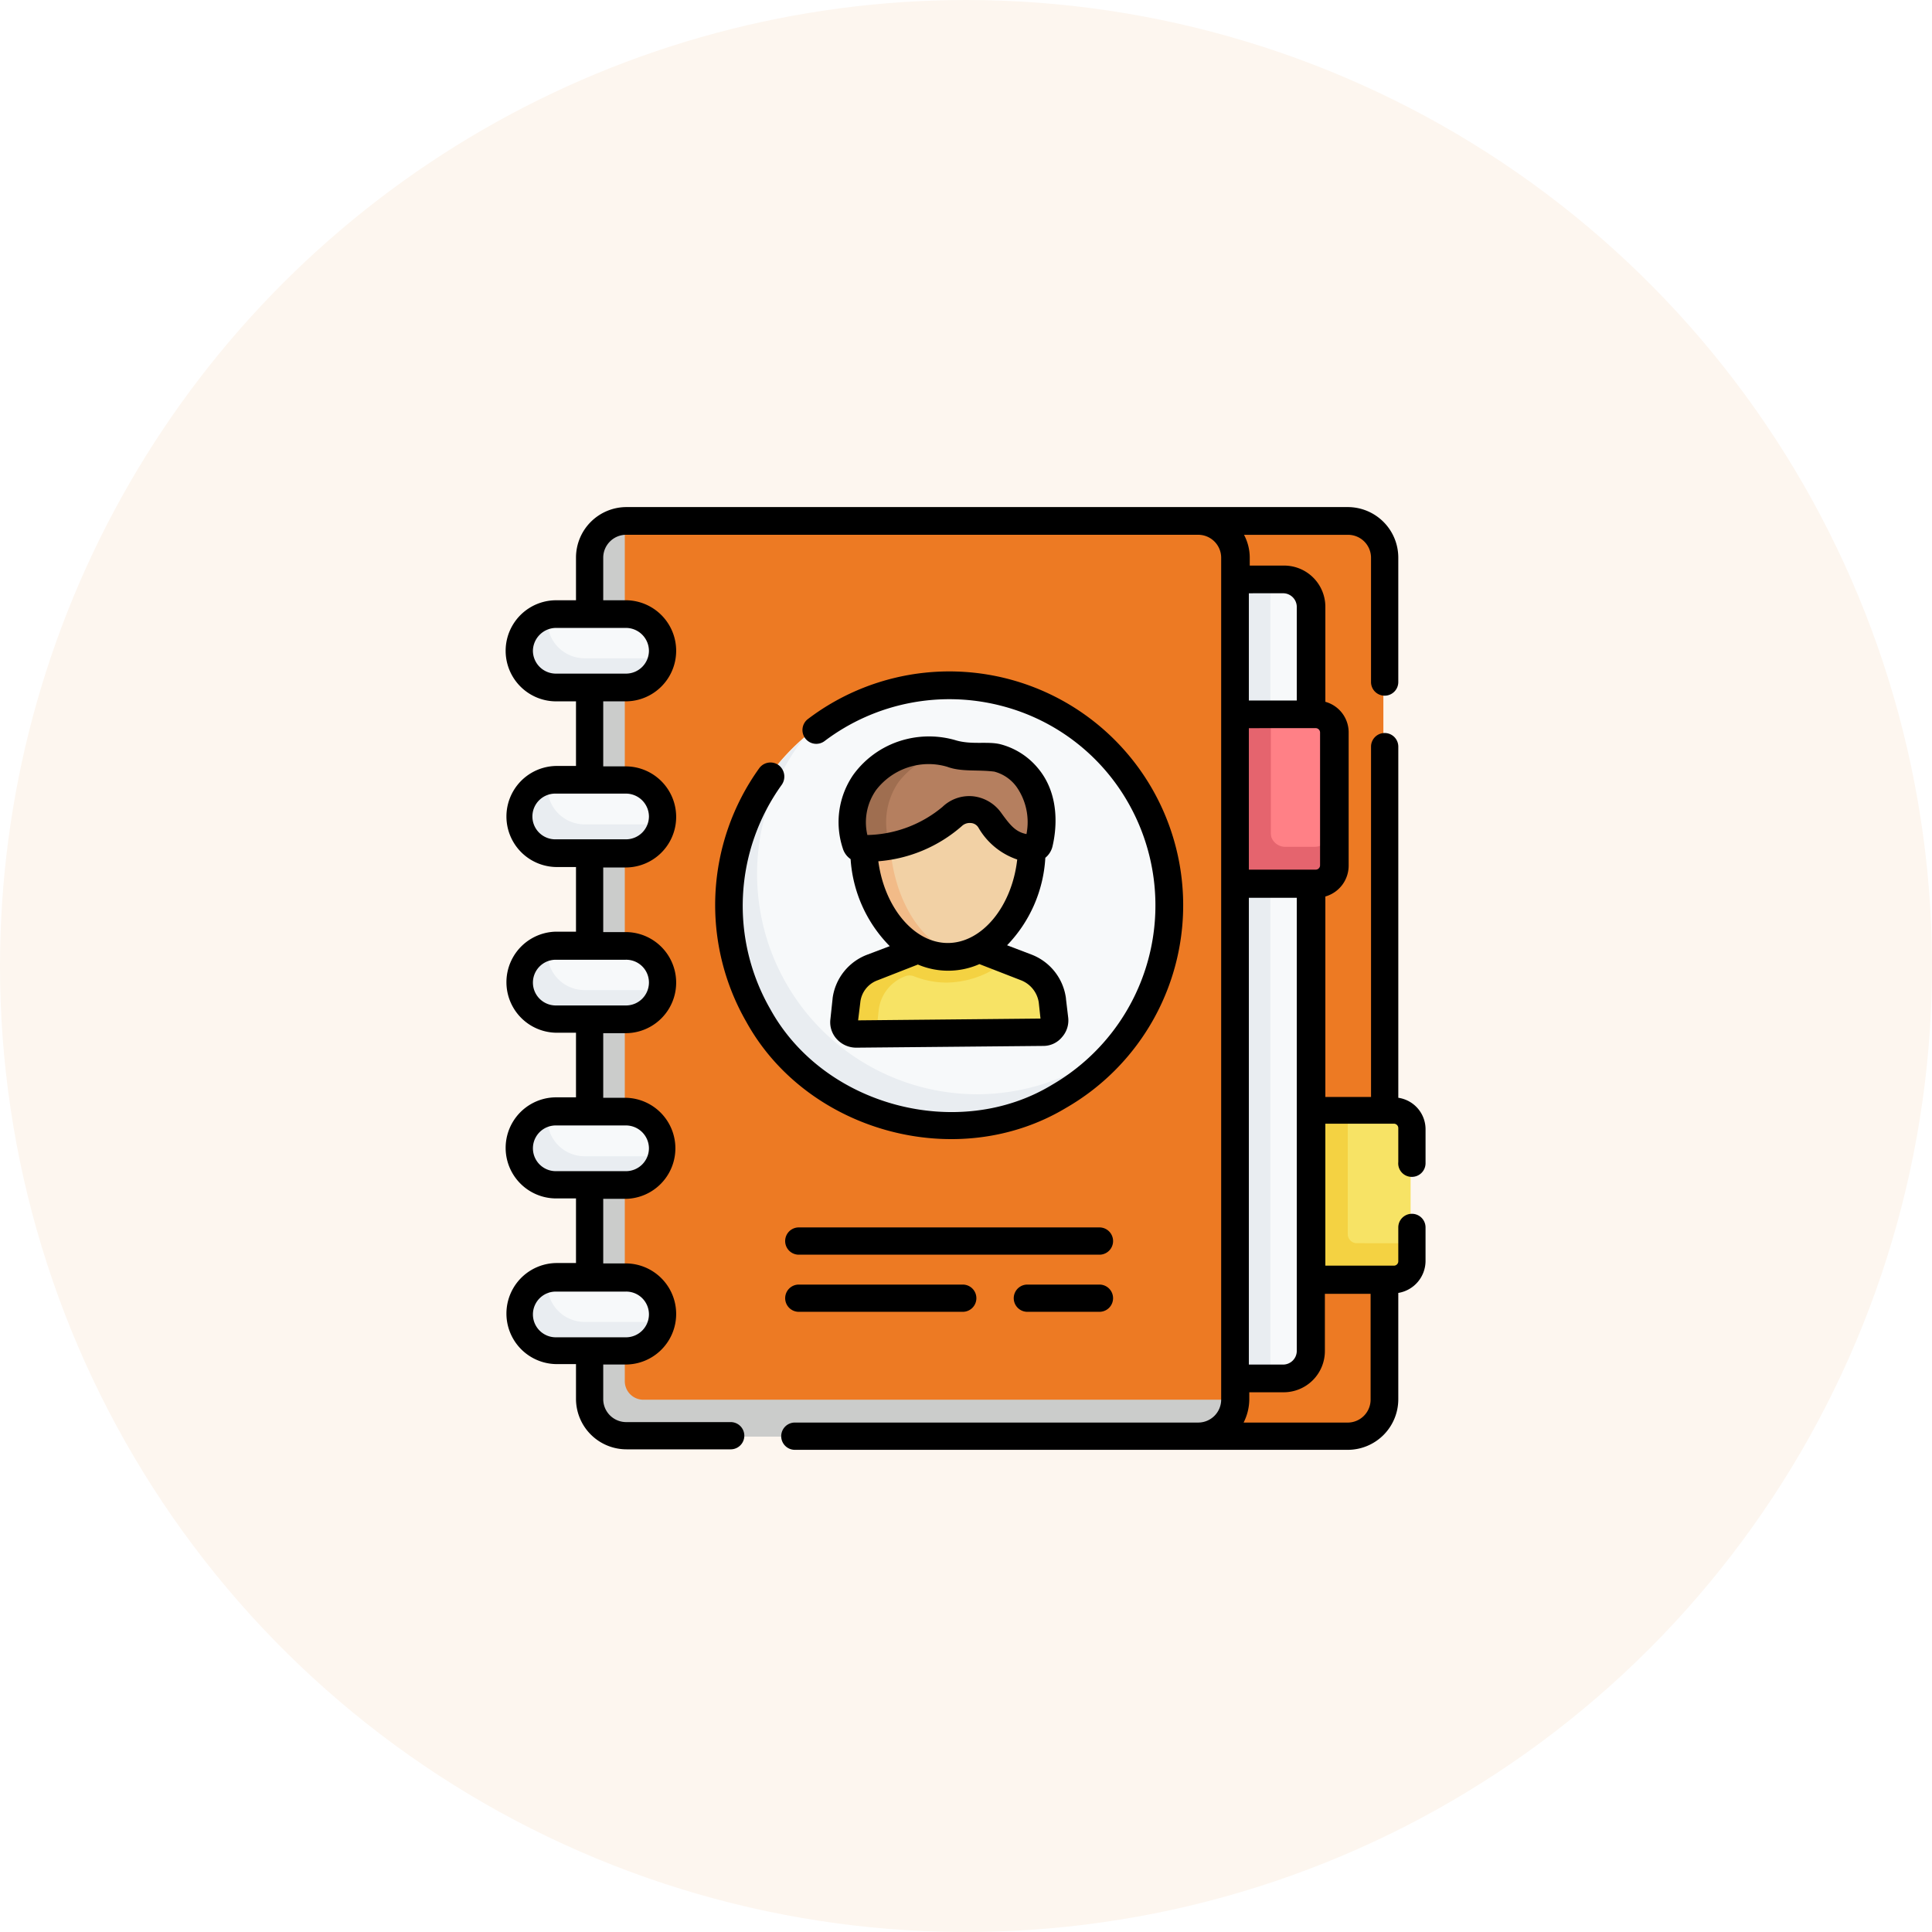 <svg xmlns="http://www.w3.org/2000/svg" xmlns:xlink="http://www.w3.org/1999/xlink" width="163.966" height="163.965" viewBox="0 0 163.966 163.965">
  <defs>
    <style>
      .cls-1, .cls-2 {
        fill: #fdf6ef;
      }

      .cls-1 {
        clip-rule: evenodd;
      }

      .cls-3 {
        clip-path: url(#clip-path);
      }

      .cls-4 {
        clip-path: url(#clip-path-2);
      }

      .cls-5 {
        fill: #ed7a23;
      }

      .cls-6 {
        fill: #f7e365;
      }

      .cls-7 {
        fill: #f4d242;
      }

      .cls-8 {
        fill: #f7f9fa;
      }

      .cls-9 {
        fill: #e9edf1;
      }

      .cls-10 {
        fill: #ff8086;
      }

      .cls-11 {
        fill: #e5646e;
      }

      .cls-12 {
        fill: #cbcccb;
      }

      .cls-13 {
        fill: #b3e59f;
      }

      .cls-14 {
        fill: #f2d1a5;
      }

      .cls-15 {
        fill: #f2bb88;
      }

      .cls-16 {
        fill: #b57f5f;
      }

      .cls-17 {
        fill: #9f6e50;
      }
    </style>
    <clipPath id="clip-path">
      <path id="Pfad_1510" data-name="Pfad 1510" class="cls-1" d="M313.983,868A81.983,81.983,0,1,1,232,949.984,82.021,82.021,0,0,1,313.983,868Z" transform="translate(-232 -868)"/>
    </clipPath>
    <clipPath id="clip-path-2">
      <rect id="Rechteck_514" data-name="Rechteck 514" class="cls-2" width="866.92" height="820.282" transform="translate(0 0)"/>
    </clipPath>
  </defs>
  <g id="Gruppe_3315" data-name="Gruppe 3315" transform="translate(0 0)">
    <g id="Gruppe_2555" data-name="Gruppe 2555" transform="translate(0)">
      <g id="Gruppe_1027" data-name="Gruppe 1027" class="cls-3" transform="translate(0)">
        <g id="Gruppe_1026" data-name="Gruppe 1026" transform="translate(-228.798 -304.521)">
          <g id="Gruppe_1025" data-name="Gruppe 1025" class="cls-4" transform="translate(0 0)">
            <rect id="Rechteck_513" data-name="Rechteck 513" class="cls-2" width="191.353" height="191.353" transform="translate(215.105 290.827)"/>
          </g>
        </g>
      </g>
    </g>
    <g id="Gruppe_3314" data-name="Gruppe 3314" transform="translate(42.915 43.035)">
      <g id="_Group_" data-name="&lt;Group&gt;" transform="translate(1.008 1.156)">
        <path id="Pfad_2287" data-name="Pfad 2287" class="cls-5" d="M967,380.776h12.5a3.151,3.151,0,0,0,3.133-3.133V306.175a3.153,3.153,0,0,0-3.133-3.133H967Z" transform="translate(-909.151 -303.042)"/>
        <path id="Pfad_2288" data-name="Pfad 2288" class="cls-6" d="M977.354,335.112l-6.861.074-.338-12.9,3.954-1.008h3.77a1.575,1.575,0,0,1,1.565,1.565v9.7l-.522,1.005a1.576,1.576,0,0,1-1.568,1.568Z" transform="translate(-903.651 -271.216)"/>
        <path id="Pfad_2289" data-name="Pfad 2289" class="cls-7" d="M979.881,332.539V334.1a1.578,1.578,0,0,1-1.568,1.568h-8.429v-14.4h4.7v10.48a.768.768,0,0,0,.785.785Z" transform="translate(-904.124 -271.216)"/>
        <path id="Pfad_2290" data-name="Pfad 2290" class="cls-8" d="M966.949,370.348l6.191,2.35h.971a2.341,2.341,0,0,0,2.348-2.35V307.2a2.339,2.339,0,0,0-2.348-2.35h-.971l-6.191,1.568Z" transform="translate(-909.247 -299.888)"/>
        <path id="Pfad_2291" data-name="Pfad 2291" class="cls-9" d="M966.949,304.849h6.191V372.7h-6.191Z" transform="translate(-909.247 -299.888)"/>
        <path id="Pfad_2292" data-name="Pfad 2292" class="cls-10" d="M974.255,322.388l-5.93.373-.56-13.13,3.954-.6h3.731a1.58,1.58,0,0,1,1.568,1.568v9.176l-1.195,1.082a1.569,1.569,0,0,1-1.567,1.529Z" transform="translate(-907.824 -292.584)"/>
        <path id="Pfad_2293" data-name="Pfad 2293" class="cls-11" d="M968.063,309.02h3.171v14.4h-3.171Z" transform="translate(-907.303 -292.607)"/>
        <path id="Pfad_2294" data-name="Pfad 2294" class="cls-11" d="M977.3,320.285h-2.463a1.259,1.259,0,0,1-1.269-1.268v-10H970.4l-3.693,5.892,3.693,8.506h6.9a1.576,1.576,0,0,0,1.565-1.568v-3.133A1.577,1.577,0,0,1,977.3,320.285Z" transform="translate(-909.673 -292.607)"/>
        <path id="Pfad_2295" data-name="Pfad 2295" class="cls-5" d="M1002.486,306.175v71.468c0,1.716-3.879,2.089-5.6,2.089l-45.393-.747a3.151,3.151,0,0,1-3.133-3.133L949.183,308c0-1.716-.11-4.961,1.606-4.961h48.564a3.153,3.153,0,0,1,3.133,3.133Z" transform="translate(-941.688 -303.042)"/>
        <path id="Pfad_2296" data-name="Pfad 2296" class="cls-12" d="M1002.939,377.643a3.151,3.151,0,0,1-3.133,3.133H951.242a3.153,3.153,0,0,1-3.135-3.133V306.175a3.155,3.155,0,0,1,3.135-3.133v73.033a1.576,1.576,0,0,0,1.565,1.568Z" transform="translate(-942.14 -303.042)"/>
        <path id="Pfad_2297" data-name="Pfad 2297" class="cls-8" d="M988.887,326.821a18.628,18.628,0,0,1-7.2,14.733c-3.171,2.463-7.273,3.171-11.6,3.171-10.332,0-17.122-7.386-17.122-17.717,0-3.844-.3-7.611,1.68-10.593a18.691,18.691,0,0,1,34.241,10.406Z" transform="translate(-933.684 -294.22)"/>
        <path id="Pfad_2298" data-name="Pfad 2298" class="cls-9" d="M985.91,335.285a18.7,18.7,0,0,1-33.5-11.416,18.435,18.435,0,0,1,6.417-14.06,18.7,18.7,0,0,0,14.807,30.1A18.766,18.766,0,0,0,985.91,335.285Z" transform="translate(-934.621 -291.231)"/>
        <path id="Pfad_2299" data-name="Pfad 2299" class="cls-6" d="M966.245,316.73l3.207.634,1.529.6a3.431,3.431,0,0,1,2.2,2.8l.187,1.565a1.01,1.01,0,0,1-1.008,1.12l-14.025.112-1.081-.225a1.009,1.009,0,0,1-1.008-1.117l.187-1.716c.186-1.268,1.194-1.867,2.386-2.315l3.544-1.977Z" transform="translate(-927.939 -280.063)"/>
        <path id="Pfad_2300" data-name="Pfad 2300" class="cls-7" d="M969.88,317.34l-2.872-1.12h-4.176l-3.059,1.194h0l-1.381.522a3.431,3.431,0,0,0-2.2,2.8L956,322.45a1.01,1.01,0,0,0,1.008,1.117h1.829a.5.5,0,0,1,0-.335l.187-1.716a3.5,3.5,0,0,1,2.2-2.8,1.038,1.038,0,0,1,.821,0,7.591,7.591,0,0,0,2.762.522A8.156,8.156,0,0,0,969.88,317.34Z" transform="translate(-928.366 -280.038)"/>
        <path id="Pfad_2301" data-name="Pfad 2301" class="cls-13" d="M967.123,303.042h-.187" transform="translate(-909.27 -303.042)"/>
        <path id="Pfad_2302" data-name="Pfad 2302" class="cls-13" d="M967.123,331.354h-.187" transform="translate(-909.27 -253.62)"/>
        <path id="Pfad_2303" data-name="Pfad 2303" class="cls-8" d="M952.9,311.689l-4.514-.335c-1.716,0-2.015-.56-2.015-2.273v.261c0-1.455-.184-2.949,1.159-3.319a2.748,2.748,0,0,1,.782-.113h5.931a3.151,3.151,0,0,1,3.132,3.133,2.969,2.969,0,0,1-.036.56C957.042,311.093,954.431,311.689,952.9,311.689Z" transform="translate(-945.181 -298.037)"/>
        <path id="Pfad_2304" data-name="Pfad 2304" class="cls-9" d="M958.055,309.566a3.054,3.054,0,0,1-.857,1.642,3.136,3.136,0,0,1-2.2.933h-5.931a3.153,3.153,0,0,1-3.132-3.133,2.987,2.987,0,0,1,.931-2.2,3.033,3.033,0,0,1,1.641-.857,2.944,2.944,0,0,0-.035.557,3.151,3.151,0,0,0,3.133,3.133h5.931A2.832,2.832,0,0,0,958.055,309.566Z" transform="translate(-945.933 -297.966)"/>
        <path id="Pfad_2305" data-name="Pfad 2305" class="cls-8" d="M952.9,316.826l-4.514-.338c-1.716,0-2.015-.557-2.015-2.273v.261c0-1.455-.184-2.946,1.159-3.32a2.854,2.854,0,0,1,.782-.113h5.931a3.151,3.151,0,0,1,3.132,3.133,2.97,2.97,0,0,1-.036.56c-.3,1.491-2.911,2.089-4.44,2.089Z" transform="translate(-945.181 -289.074)"/>
        <path id="Pfad_2306" data-name="Pfad 2306" class="cls-9" d="M958.055,314.7a3.056,3.056,0,0,1-.857,1.639,3.137,3.137,0,0,1-2.2.933h-5.931a3.151,3.151,0,0,1-3.132-3.133,2.987,2.987,0,0,1,.931-2.2,3.053,3.053,0,0,1,1.641-.857,2.987,2.987,0,0,0-.035.56,3.153,3.153,0,0,0,3.133,3.133h5.931C957.681,314.739,957.868,314.739,958.055,314.7Z" transform="translate(-945.933 -289.002)"/>
        <path id="Pfad_2307" data-name="Pfad 2307" class="cls-8" d="M952.9,321.945l-4.514-.335c-1.716,0-2.015-.56-2.015-2.276v.264c0-1.455-.184-2.949,1.159-3.322a2.848,2.848,0,0,1,.782-.11h5.931a3.151,3.151,0,0,1,3.132,3.133,2.967,2.967,0,0,1-.036.56c-.3,1.491-2.911,2.087-4.44,2.087Z" transform="translate(-945.181 -280.133)"/>
        <path id="Pfad_2308" data-name="Pfad 2308" class="cls-9" d="M958.055,319.825a3.054,3.054,0,0,1-.857,1.642,3.137,3.137,0,0,1-2.2.933h-5.931a3.153,3.153,0,0,1-3.132-3.135,2.985,2.985,0,0,1,.931-2.2,3.056,3.056,0,0,1,1.641-.859,2.989,2.989,0,0,0-.035.56A3.151,3.151,0,0,0,951.6,319.9h5.931A2.832,2.832,0,0,0,958.055,319.825Z" transform="translate(-945.933 -280.063)"/>
        <path id="Pfad_2309" data-name="Pfad 2309" class="cls-8" d="M952.9,327.069l-4.514-.335c-1.716,0-2.015-.56-2.015-2.276v.261c0-1.455-.184-2.946,1.159-3.319a2.847,2.847,0,0,1,.782-.113h5.931a3.153,3.153,0,0,1,3.132,3.133,2.968,2.968,0,0,1-.036.56c-.3,1.529-2.911,2.089-4.44,2.089Z" transform="translate(-945.181 -271.193)"/>
        <path id="Pfad_2310" data-name="Pfad 2310" class="cls-9" d="M958.055,324.958a3.053,3.053,0,0,1-.857,1.642,3.136,3.136,0,0,1-2.2.934h-5.931a3.151,3.151,0,0,1-3.132-3.133,2.987,2.987,0,0,1,.931-2.2,3.035,3.035,0,0,1,1.641-.857,2.973,2.973,0,0,0-.035.557,3.153,3.153,0,0,0,3.133,3.135h5.931A2.124,2.124,0,0,1,958.055,324.958Z" transform="translate(-945.933 -271.097)"/>
        <path id="Pfad_2311" data-name="Pfad 2311" class="cls-8" d="M952.9,332.2l-4.514-.335c-1.716,0-2.015-.56-2.015-2.276v.261c0-1.452-.184-2.946,1.159-3.319a2.843,2.843,0,0,1,.782-.11h5.931a3.151,3.151,0,0,1,3.132,3.133,2.968,2.968,0,0,1-.036.56c-.3,1.491-2.911,2.087-4.44,2.087Z" transform="translate(-945.181 -262.228)"/>
        <path id="Pfad_2312" data-name="Pfad 2312" class="cls-9" d="M958.055,330.082a3.053,3.053,0,0,1-.857,1.642,3.134,3.134,0,0,1-2.2.931h-5.931a3.151,3.151,0,0,1-3.132-3.133,2.985,2.985,0,0,1,.931-2.2,3.057,3.057,0,0,1,1.641-.859,2.988,2.988,0,0,0-.035.56,3.151,3.151,0,0,0,3.133,3.133h5.931C957.681,330.12,957.868,330.12,958.055,330.082Z" transform="translate(-945.933 -262.158)"/>
        <path id="Pfad_2313" data-name="Pfad 2313" class="cls-14" d="M956.91,316.3s2.425,9.25,6.266,9.25,7.012-4.1,7.16-9.214l-3.094-5-7.685,1.53Z" transform="translate(-926.771 -288.552)"/>
        <path id="Pfad_2314" data-name="Pfad 2314" class="cls-15" d="M964.939,322.786a6.2,6.2,0,0,1-1.194.148c-3.841,0-6.974-4.063-7.161-9.176l2.35-.895c.148,5.035,2.685,9.14,6,9.922Z" transform="translate(-927.34 -285.897)"/>
        <path id="Pfad_2315" data-name="Pfad 2315" class="cls-16" d="M970.5,312.39a4.72,4.72,0,0,0-2.5-1.642,4.844,4.844,0,0,0-1.416-.11,7.246,7.246,0,0,1-2.537-.264,5.684,5.684,0,0,0-.857-.184,6.942,6.942,0,0,0-2.425.409c-.6.148-1.455.969-2.762,2.833-1.491,2.09-1.6,3.059-1.343,3.957a.47.47,0,0,0,.448.335c.747,0,.97.6,1.9.409a10.59,10.59,0,0,0,5.184-2.46,2.1,2.1,0,0,1,3.171.3c.934,1.307,1.716,2.276,3.657,2.389a.483.483,0,0,0,.483-.373c.225-.969.634-3.654-1.008-5.6Z" transform="translate(-927.388 -290.606)"/>
        <path id="Pfad_2316" data-name="Pfad 2316" class="cls-17" d="M964.162,310.3a.143.143,0,0,0-.113.036,6.9,6.9,0,0,0-3.841,2.537,6.011,6.011,0,0,0-.708,5.261c0,.036.035.074.035.11a13.289,13.289,0,0,1-2.537.261.449.449,0,0,1-.448-.335,6.167,6.167,0,0,1,.708-5.258,6.566,6.566,0,0,1,3.844-2.537,6.128,6.128,0,0,1,3.058-.074Z" transform="translate(-927.906 -290.644)"/>
      </g>
      <g id="Gruppe_3314-2" data-name="Gruppe 3314">
        <path id="Pfad_2317" data-name="Pfad 2317" d="M957.424,315.659a1.182,1.182,0,0,0-1.639.261,19.9,19.9,0,0,0-1.082,21.559c5.146,9.288,17.866,12.83,27.116,7.273a19.845,19.845,0,1,0-21.894-33.01,1.172,1.172,0,1,0,1.417,1.867,17.569,17.569,0,0,1,15.107-2.949,17.348,17.348,0,0,1,10.631,8.168,17.592,17.592,0,0,1-6.417,23.947c-7.946,4.849-19.395,1.864-23.947-6.414a17.589,17.589,0,0,1,.972-19.024,1.217,1.217,0,0,0-.264-1.677Z" transform="translate(-934.262 -293.762)"/>
        <path id="Pfad_2318" data-name="Pfad 2318" d="M1022.479,359.466a1.161,1.161,0,0,0,1.156-1.156v-2.872a2.7,2.7,0,0,0-2.312-2.685v-29.8a1.157,1.157,0,0,0-2.314,0v29.729h-3.877V335.67a2.722,2.722,0,0,0,1.977-2.611v-11.3a2.688,2.688,0,0,0-1.977-2.611v-8.056a3.5,3.5,0,0,0-3.506-3.506h-2.911v-.673a4.136,4.136,0,0,0-.486-1.938h8.841a1.949,1.949,0,0,1,1.938,1.938v10.557a1.157,1.157,0,0,0,2.314,0V306.91a4.291,4.291,0,0,0-4.291-4.289H955.823a4.289,4.289,0,0,0-4.288,4.289v3.619h-1.68a4.29,4.29,0,0,0,0,8.58h1.68v5.483h-1.68a4.289,4.289,0,0,0,0,8.577h1.68v5.486h-1.68a4.289,4.289,0,0,0,0,8.577h1.68v5.483h-1.68a4.29,4.29,0,0,0,0,8.58h1.68v5.483h-1.68a4.289,4.289,0,0,0,0,8.577h1.68V378.3a4.289,4.289,0,0,0,4.288,4.289h8.841a1.156,1.156,0,0,0,0-2.312h-8.879a1.95,1.95,0,0,1-1.939-1.941v-2.946h1.9a4.29,4.29,0,0,0,0-8.58h-1.9V361.33h1.9a4.289,4.289,0,0,0,0-8.577h-1.9V347.27h1.9a4.29,4.29,0,0,0,0-8.58h-1.9v-5.483h1.9a4.29,4.29,0,0,0,0-8.58h-1.9v-5.519h1.9a4.29,4.29,0,0,0,0-8.58h-1.9V306.91a1.949,1.949,0,0,1,1.939-1.938h48.564a1.951,1.951,0,0,1,1.941,1.938v71.468a1.949,1.949,0,0,1-1.941,1.938h-34.24a1.157,1.157,0,0,0,0,2.315h46.922a4.292,4.292,0,0,0,4.291-4.291v-9.025a2.759,2.759,0,0,0,2.312-2.685v-2.875a1.156,1.156,0,0,0-2.312,0v2.875a.373.373,0,0,1-.373.371h-5.818V354.952h5.818a.375.375,0,0,1,.373.373V358.2A1.147,1.147,0,0,0,1022.479,359.466ZM957.726,371.14a1.952,1.952,0,0,1-1.941,1.941h-5.966a1.94,1.94,0,1,1,0-3.88h5.931A1.933,1.933,0,0,1,957.726,371.14Zm0-14.1a1.952,1.952,0,0,1-1.941,1.941h-5.966a1.94,1.94,0,1,1,0-3.88h5.931A1.957,1.957,0,0,1,957.726,357.042Zm0-14.063a1.952,1.952,0,0,1-1.941,1.941h-5.966a1.94,1.94,0,1,1,0-3.88h5.931A1.933,1.933,0,0,1,957.726,342.979Zm0-14.1a1.952,1.952,0,0,1-1.941,1.941h-5.966a1.94,1.94,0,1,1,0-3.879h5.931A1.957,1.957,0,0,1,957.726,328.88Zm0-14.06a1.951,1.951,0,0,1-1.941,1.938h-5.966a1.951,1.951,0,0,1-1.941-1.938,1.975,1.975,0,0,1,1.941-1.941h5.931A1.959,1.959,0,0,1,957.726,314.82Zm56.584,6.565a.373.373,0,0,1,.373.371V333.02a.373.373,0,0,1-.373.373h-5.67V321.384Zm-5.67,14.4h4.067v38.458a1.164,1.164,0,0,1-1.159,1.156h-2.908V335.78Zm2.908-25.847a1.164,1.164,0,0,1,1.159,1.156v7.946h-4.067v-9.1Zm7.424,59.456v8.989a1.949,1.949,0,0,1-1.941,1.938h-8.838a4.412,4.412,0,0,0,.483-1.938v-.634h2.91a3.5,3.5,0,0,0,3.506-3.506v-4.849Z" transform="translate(-945.566 -302.621)"/>
        <path id="Pfad_2319" data-name="Pfad 2319" d="M955.8,331.946h0l-.187,1.755a2.106,2.106,0,0,0,.56,1.716,2.229,2.229,0,0,0,1.642.708h.039l15.815-.148a2.048,2.048,0,0,0,1.6-.747,2.131,2.131,0,0,0,.522-1.678l-.187-1.568v-.039a4.62,4.62,0,0,0-2.946-3.729l-2.051-.782a11.615,11.615,0,0,0,3.245-7.424,1.779,1.779,0,0,0,.6-.931c.3-1.233.747-4.327-1.23-6.677h0a6.137,6.137,0,0,0-3.133-2.015c-1.12-.3-2.5.074-3.918-.373a8.054,8.054,0,0,0-4.1-.074,7.871,7.871,0,0,0-4.514,3.023,7.082,7.082,0,0,0-.9,6.227,1.7,1.7,0,0,0,.67.933,11.569,11.569,0,0,0,3.322,7.386l-1.867.708a4.6,4.6,0,0,0-2.985,3.729Zm3.657-17.641a5.632,5.632,0,0,1,3.171-2.089,5.553,5.553,0,0,1,2.908.074c1.194.448,2.611.225,3.992.409a3.4,3.4,0,0,1,1.865,1.268h0a5.209,5.209,0,0,1,.859,4.031c-.933-.187-1.381-.747-2.163-1.829a3.383,3.383,0,0,0-2.389-1.381,3.282,3.282,0,0,0-2.573.9,10.263,10.263,0,0,1-6.378,2.389,4.75,4.75,0,0,1,.708-3.767Zm.222,6a12.179,12.179,0,0,0,7.087-2.985.966.966,0,0,1,.746-.261.8.8,0,0,1,.673.409,6.034,6.034,0,0,0,3.282,2.688c-.448,3.989-2.985,7.086-5.893,7.086-2.872,0-5.373-3.023-5.895-6.938Zm-.074,10.107,3.432-1.343a6.557,6.557,0,0,0,5.222-.036l3.544,1.378a2.409,2.409,0,0,1,1.491,1.867l.148,1.378-15.479.151.187-1.529a2.238,2.238,0,0,1,1.455-1.867Z" transform="translate(-928.052 -290.246)"/>
        <path id="Pfad_2320" data-name="Pfad 2320" d="M980.877,324.887H955.362a1.157,1.157,0,0,0,0,2.315h25.515a1.157,1.157,0,0,0,0-2.315Z" transform="translate(-930.484 -263.753)"/>
        <path id="Pfad_2321" data-name="Pfad 2321" d="M968.544,326.654h-6.117a1.156,1.156,0,1,0,0,2.312h6.117a1.156,1.156,0,1,0,0-2.312Z" transform="translate(-918.151 -260.669)"/>
        <path id="Pfad_2322" data-name="Pfad 2322" d="M955.362,326.654a1.156,1.156,0,0,0,0,2.312h13.915a1.156,1.156,0,1,0,0-2.312Z" transform="translate(-930.484 -260.669)"/>
      </g>
    </g>
  </g>
</svg>
